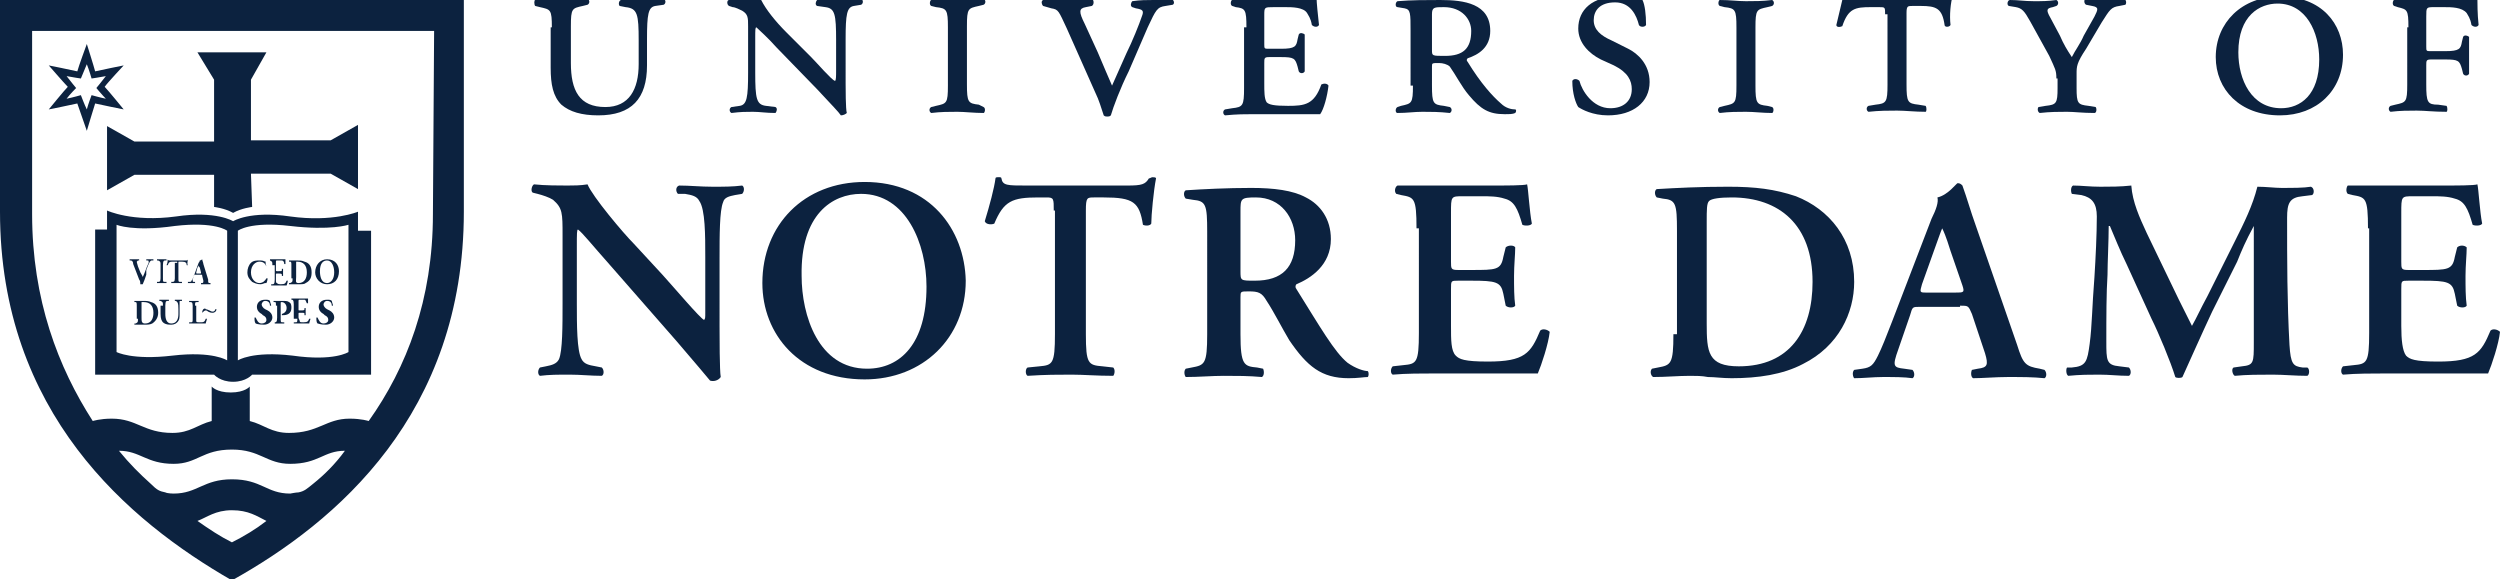 <?xml version="1.0" encoding="utf-8"?>
<!-- Generator: Adobe Illustrator 26.0.2, SVG Export Plug-In . SVG Version: 6.00 Build 0)  -->
<svg version="1.1" id="Layer_1" xmlns="http://www.w3.org/2000/svg" xmlns:xlink="http://www.w3.org/1999/xlink" x="0px" y="0px"
	 viewBox="0 0 210.2 48.7" style="enable-background:new 0 0 210.2 48.7;" xml:space="preserve">
<style type="text/css">
	.st0{fill:#0C223F;}
</style>
<g>
	<g>
		<path class="st0" d="M60.5,27.5c0,0.7,0,3.7,0.1,4.2C60.4,32,60,32.1,59.7,32c-0.4-0.5-1.1-1.3-2.8-3.3l-5.6-6.4
			c-1.6-1.8-2.3-2.7-2.7-3c-0.1,0-0.1,0.3-0.1,1.5v4.7c0,1.8,0,4,0.4,4.7c0.2,0.4,0.6,0.5,1.2,0.6l0.5,0.1c0.2,0.2,0.2,0.6,0,0.7
			c-0.9,0-1.8-0.1-2.7-0.1c-1,0-1.7,0-2.5,0.1c-0.2-0.1-0.2-0.5,0-0.7l0.5-0.1c0.5-0.1,0.9-0.2,1.1-0.6c0.3-0.7,0.3-2.8,0.3-4.7
			v-5.7c0-1.9,0-2.3-0.8-3c-0.3-0.2-0.9-0.4-1.3-0.5l-0.4-0.1c-0.2-0.1-0.1-0.6,0.1-0.7c0.9,0.1,2.2,0.1,2.8,0.1
			c0.5,0,1.1,0,1.7-0.1c0.4,1,3,4.1,3.9,5l2.4,2.6c1,1.1,3.2,3.7,3.5,3.8c0.1-0.1,0.1-0.2,0.1-0.6v-4.7c0-1.8,0-4-0.5-4.7
			c-0.2-0.4-0.6-0.5-1.2-0.6L57,16.3c-0.2-0.2-0.2-0.6,0.1-0.7c0.9,0,1.8,0.1,2.8,0.1c1,0,1.7,0,2.5-0.1c0.2,0.1,0.2,0.5,0,0.7
			l-0.6,0.1c-0.5,0.1-0.9,0.2-1,0.6c-0.3,0.7-0.3,2.8-0.3,4.7V27.5z"/>
		<path class="st0" d="M72.4,16.3c3.8,0,5.5,4.2,5.5,7.8c0,4.8-2.2,6.9-5,6.9c-4.1,0-5.5-4.5-5.5-7.8C67.3,18,70,16.3,72.4,16.3z
			 M72.7,15.3c-5.1,0-8.6,3.6-8.6,8.5c0,4.3,3.1,8.1,8.6,8.1c4.9,0,8.5-3.5,8.5-8.3C81.1,19.3,78.2,15.3,72.7,15.3z"/>
		<path class="st0" d="M88.6,17.7c0-1,0-1.1-0.6-1.1h-0.7c-2.2,0-2.9,0.3-3.7,2.2c-0.2,0.1-0.7,0.1-0.8-0.2c0.4-1.3,0.8-2.8,0.9-3.6
			c0-0.1,0.1-0.1,0.3-0.1c0.1,0,0.2,0,0.2,0.1c0.1,0.6,0.5,0.6,2.1,0.6h8.5c1.2,0,1.5-0.1,1.8-0.6c0.1,0,0.2-0.1,0.3-0.1
			c0.1,0,0.3,0,0.3,0.1c-0.2,1-0.4,3.1-0.4,3.8c-0.1,0.2-0.5,0.2-0.7,0.1c-0.3-1.9-0.8-2.3-3.3-2.3H92c-0.6,0-0.7,0-0.7,1.1v10.4
			c0,2.5,0.2,2.6,1.4,2.7l0.9,0.1c0.2,0.2,0.1,0.6,0,0.7c-1.4,0-2.5-0.1-3.5-0.1c-1.1,0-2.2,0-3.7,0.1c-0.2-0.1-0.2-0.6,0-0.7l1-0.1
			c1.1-0.1,1.3-0.2,1.3-2.7V17.7z"/>
		<path class="st0" d="M104.3,17.8c0-1.1,0-1.2,1.3-1.2c2.1,0,3.3,1.7,3.3,3.6c0,2.3-1.1,3.4-3.4,3.4c-1.2,0-1.2,0-1.2-0.8V17.8z
			 M101.5,28.1c0,2.5-0.2,2.6-1.3,2.8l-0.5,0.1c-0.2,0.2-0.1,0.6,0,0.7c1.1,0,2.2-0.1,3.2-0.1c1.1,0,2.1,0,3.2,0.1
			c0.2-0.1,0.2-0.5,0.1-0.7l-0.5-0.1c-1.1-0.1-1.4-0.2-1.4-2.8V25c0-0.5,0-0.5,0.7-0.5c0.8,0,1.1,0.1,1.5,0.8
			c0.6,0.9,1.3,2.3,1.9,3.3c1.5,2.2,2.7,3.2,5,3.2c0.8,0,1.3-0.1,1.6-0.1c0.1-0.1,0.1-0.4,0-0.5c-0.3,0-1-0.2-1.7-0.7
			c-1.1-0.9-2.3-3-4.3-6.2c-0.1-0.1-0.1-0.3,0-0.4c1.2-0.5,2.9-1.6,2.9-3.8c0-1.7-0.9-2.9-2.1-3.5c-1.1-0.6-2.7-0.8-4.6-0.8
			c-2,0-4,0.1-5.5,0.2c-0.2,0.1-0.2,0.5,0,0.7l0.6,0.1c1.1,0.1,1.2,0.4,1.2,2.7V28.1z"/>
		<path class="st0" d="M119.1,19.2c0-2.6-0.2-2.6-1.3-2.8l-0.4-0.1c-0.2-0.2-0.1-0.6,0.1-0.7c0.5,0,1,0,1.5,0c0.5,0,1.1,0,1.6,0h4.6
			c1.5,0,2.9,0,3.2-0.1c0.1,0.4,0.2,2.3,0.4,3.3c-0.1,0.2-0.6,0.2-0.8,0.1c-0.4-1.4-0.7-2-1.5-2.2c-0.6-0.2-1.3-0.2-1.9-0.2H123
			c-1,0-1,0-1,1.4v4.1c0,0.6,0,0.7,0.6,0.7h1.1c2.1,0,2.5,0,2.7-1.1l0.2-0.8c0.2-0.2,0.7-0.2,0.8,0c0,0.6-0.1,1.5-0.1,2.4
			c0,0.9,0,1.8,0.1,2.5c-0.1,0.2-0.6,0.2-0.8,0l-0.2-1c-0.2-1-0.6-1.1-2.7-1.1h-1.1c-0.6,0-0.6,0-0.6,0.7v3.1c0,1.2,0,2.1,0.4,2.5
			c0.3,0.3,0.7,0.5,2.7,0.5c3.1,0,3.6-0.7,4.4-2.6c0.2-0.2,0.6-0.1,0.8,0.1c-0.1,1-0.7,2.8-1,3.5c-0.5,0-1.3,0-2.3,0
			c-1,0-2.2,0-3.6,0h-2.7c-1.1,0-2.5,0-3.6,0.1c-0.2-0.1-0.2-0.5,0-0.7l0.9-0.1c1.1-0.1,1.3-0.2,1.3-2.7V19.2z"/>
		<path class="st0" d="M143.5,18.7c0-1.1,0-1.6,0.2-1.8c0.2-0.2,0.9-0.3,1.9-0.3c4,0,6.8,2.3,6.8,7.1c0,4.1-1.9,7.1-6.2,7.1
			c-2.6,0-2.7-1.2-2.7-3.6V18.7z M140.7,28.1c0,2.5-0.2,2.6-1.3,2.8l-0.5,0.1c-0.2,0.2-0.1,0.6,0.1,0.7c1.1,0,2.1-0.1,3.1-0.1
			c0.5,0,1,0,1.5,0.1c0.6,0,1.2,0.1,2,0.1c2.2,0,4.3-0.3,6-1.2c3-1.5,4.3-4.3,4.3-6.9c0-3.6-2.1-6.1-4.9-7.2
			c-1.8-0.6-3.4-0.8-5.7-0.8c-2.4,0-4.3,0.1-6,0.2c-0.2,0.1-0.2,0.5,0,0.7l0.5,0.1c1.1,0.1,1.2,0.4,1.2,2.7V28.1z"/>
		<path class="st0" d="M162,24.6c-0.6,0-0.6,0-0.4-0.7l1-2.8c0.4-1.1,0.6-1.7,0.7-1.9h0c0.1,0.2,0.3,0.6,0.7,1.9l1,2.9
			c0.2,0.6,0.1,0.6-0.6,0.6H162z M164.8,25.7c0.7,0,0.7,0,1,0.7l1.1,3.3c0.3,1,0.2,1.2-0.6,1.3l-0.5,0.1c-0.1,0.2-0.1,0.6,0.1,0.7
			c0.8,0,1.9-0.1,2.9-0.1c1.3,0,2.1,0,3.1,0.1c0.2-0.1,0.2-0.5,0-0.7l-0.4-0.1c-1.2-0.2-1.4-0.4-1.9-2l-3.5-10.1
			c-0.4-1.1-0.7-2.2-1.1-3.3c-0.1-0.1-0.2-0.2-0.4-0.2c-0.1,0-0.8,1-1.7,1.2c0.1,0.4-0.1,1-0.5,1.8l-3.3,8.6
			c-0.5,1.3-0.9,2.3-1.2,2.9c-0.4,0.8-0.6,1-1.3,1.1l-0.7,0.1c-0.2,0.2-0.1,0.6,0,0.7c0.8,0,1.6-0.1,2.4-0.1c1,0,1.8,0,2.5,0.1
			c0.2-0.1,0.2-0.5,0-0.7l-0.7-0.1c-0.9-0.1-1-0.2-0.5-1.6l1-2.9c0.2-0.7,0.2-0.7,0.8-0.7H164.8z"/>
		<path class="st0" d="M194,30.9c0.2,0.1,0.2,0.6,0,0.7c-1,0-2-0.1-2.9-0.1c-1.1,0-2.2,0-3.2,0.1c-0.2-0.1-0.3-0.6-0.1-0.7l0.7-0.1
			c1-0.1,1-0.3,1-2v-7.6V19h0c-0.7,1.3-1,2-1.4,3l-2.1,4.2c-0.8,1.7-2,4.4-2.5,5.5c-0.1,0.1-0.5,0.1-0.6,0c-0.4-1.3-1.4-3.7-2-4.9
			l-2.1-4.6c-0.5-1-1.1-2.5-1.4-3.2h-0.1c0,1.2-0.1,3.1-0.1,4.1c-0.1,1.5-0.1,3.6-0.1,5.6c0,1.6,0,2,1.1,2.1l0.8,0.1
			c0.2,0.2,0.2,0.6,0,0.7c-0.9,0-1.6-0.1-2.5-0.1c-0.8,0-1.6,0-2.6,0.1c-0.2-0.1-0.2-0.6-0.1-0.7l0.4,0c1.2-0.1,1.3-0.5,1.5-2
			c0.2-1.5,0.2-3.1,0.4-5.6c0.1-1.6,0.2-3.6,0.2-5.1c0-1.1-0.4-1.6-1.3-1.8l-0.8-0.1c-0.1-0.2-0.1-0.6,0.1-0.7
			c0.7,0,1.4,0.1,2.3,0.1c0.8,0,1.7,0,2.6-0.1c0.1,1.4,0.7,2.7,1.3,4l2.7,5.6c0.2,0.4,0.8,1.6,1.1,2.2c0.4-0.7,0.7-1.4,1.3-2.5
			l2.3-4.6c0.8-1.6,1.5-3,1.9-4.6c0.7,0,1.5,0.1,2,0.1c1,0,1.9,0,2.5-0.1c0.3,0.1,0.3,0.6,0.1,0.7l-0.8,0.1
			c-1.1,0.1-1.3,0.6-1.3,1.8c0,3.6,0,7.1,0.2,10.7c0.1,1.6,0.3,1.8,1.1,1.9L194,30.9z"/>
		<path class="st0" d="M199.1,19.2c0-2.6-0.2-2.6-1.3-2.8l-0.4-0.1c-0.2-0.2-0.1-0.6,0-0.7c0.5,0,1,0,1.5,0c0.5,0,1.1,0,1.6,0h4.6
			c1.5,0,2.9,0,3.2-0.1c0.1,0.4,0.2,2.3,0.4,3.3c-0.1,0.2-0.6,0.2-0.8,0.1c-0.4-1.4-0.7-2-1.5-2.2c-0.6-0.2-1.3-0.2-1.9-0.2h-1.6
			c-1,0-1,0-1,1.4v4.1c0,0.6,0,0.7,0.6,0.7h1.2c2.1,0,2.5,0,2.7-1.1l0.2-0.8c0.2-0.2,0.6-0.2,0.8,0c0,0.6-0.1,1.5-0.1,2.4
			c0,0.9,0,1.8,0.1,2.5c-0.1,0.2-0.6,0.2-0.8,0l-0.2-1c-0.2-1-0.6-1.1-2.7-1.1h-1.2c-0.6,0-0.6,0-0.6,0.7v3.1c0,1.2,0.1,2.1,0.4,2.5
			c0.3,0.3,0.7,0.5,2.7,0.5c3.1,0,3.6-0.7,4.4-2.6c0.2-0.2,0.6-0.1,0.8,0.1c-0.1,1-0.7,2.8-1,3.5c-0.5,0-1.3,0-2.3,0
			c-1,0-2.2,0-3.6,0h-2.7c-1.1,0-2.5,0-3.6,0.1c-0.2-0.1-0.2-0.5,0-0.7l0.9-0.1c1.1-0.1,1.3-0.2,1.3-2.7V19.2z"/>
		<path class="st0" d="M46.4,2.3c0-1.5-0.1-1.5-1-1.7L45,0.5c-0.1-0.1-0.1-0.5,0-0.5C45.8,0,46.5,0,47.2,0c0.7,0,1.4,0,2.2-0.1
			c0.2,0.1,0.2,0.4,0,0.5l-0.4,0.1c-0.9,0.2-1,0.2-1,1.7v3.1C48,7.6,48.7,9,50.9,9c2,0,2.8-1.5,2.8-3.6v-2c0-2.2-0.1-2.7-1.1-2.8
			l-0.5-0.1C52,0.4,52,0.1,52.2,0C52.9,0,53.4,0,54,0c0.6,0,1.1,0,1.8-0.1c0.2,0.1,0.2,0.4,0,0.5l-0.7,0.1c-0.6,0.1-0.7,0.7-0.7,2.8
			v2.2c0,2.8-1.3,4.2-4.1,4.2c-1.4,0-2.4-0.3-3.1-0.9c-0.7-0.7-0.9-1.7-0.9-3.1V2.3z"/>
		<path class="st0" d="M70.3,3.4c0-2.2-0.1-2.7-0.9-2.8l-0.7-0.1c-0.2-0.1-0.1-0.4,0-0.5C69.5,0,70,0,70.6,0c0.6,0,1.1,0,1.8-0.1
			c0.2,0.1,0.2,0.4,0,0.5l-0.6,0.1c-0.6,0.1-0.7,0.7-0.7,2.8V7c0,0.4,0,2.2,0.1,2.5c-0.1,0.1-0.3,0.2-0.5,0.2
			c-0.2-0.3-0.7-0.8-2-2.2L65.3,4c-0.8-0.9-1.4-1.4-1.7-1.7c-0.1,0-0.1,0.2-0.1,0.9v2.9c0,2.2,0.1,2.7,0.9,2.8L65.2,9
			c0.2,0.1,0.1,0.4,0,0.5c-0.8,0-1.3-0.1-1.9-0.1c-0.6,0-1,0-1.8,0.1c-0.2-0.1-0.2-0.4,0-0.5l0.7-0.1c0.6-0.1,0.7-0.7,0.7-2.8V2.2
			c0-0.7,0-1-0.5-1.3c-0.2-0.1-0.6-0.3-0.8-0.3l-0.3-0.1c-0.2-0.1-0.2-0.5,0-0.5C62.1,0,62.7,0,63.1,0C63.4,0,63.7,0,64,0
			c0.4,0.8,1.2,1.8,2.1,2.7l2.1,2.1c0.5,0.5,1.7,1.9,2,2c0.1,0,0.1-0.4,0.1-0.9V3.4z"/>
		<path class="st0" d="M79.7,2.3c0-1.5-0.1-1.6-1-1.7l-0.4-0.1c-0.2-0.1-0.1-0.5,0-0.5C79.1,0,79.8,0,80.5,0c0.7,0,1.4,0,2.2-0.1
			c0.2,0.1,0.2,0.4,0,0.5l-0.4,0.1c-0.9,0.2-1,0.2-1,1.7v4.9c0,1.5,0.1,1.6,1,1.7L82.7,9c0.2,0.1,0.1,0.5,0,0.5
			c-0.8,0-1.6-0.1-2.2-0.1c-0.7,0-1.4,0-2.2,0.1c-0.2-0.1-0.2-0.4,0-0.5l0.4-0.1c0.9-0.2,1-0.2,1-1.7V2.3z"/>
		<path class="st0" d="M89.7,2.4C89,0.9,89,0.8,88.4,0.7l-0.7-0.2c-0.1-0.1-0.2-0.4,0-0.5C88.3,0,89,0,89.7,0c0.8,0,1.4,0,2.1-0.1
			C92,0,92,0.4,91.8,0.5l-0.5,0.1c-0.6,0.1-0.6,0.4-0.1,1.4l1.1,2.4c0.5,1.2,0.9,2.1,1.2,2.8c0.4-0.9,0.8-1.8,1.2-2.7
			c0.5-1,1.1-2.5,1.3-3.1c0.2-0.5,0.1-0.6-0.5-0.7l-0.3-0.1c-0.2-0.1-0.1-0.4,0-0.5C95.9,0,96.4,0,97,0c0.7,0,1.2,0,1.5-0.1
			c0.2,0.1,0.3,0.4,0.1,0.5l-0.6,0.1c-0.7,0.1-0.8,0.3-1.5,1.8L94.9,6c-0.7,1.4-1.3,3-1.5,3.7c-0.1,0.1-0.2,0.1-0.3,0.1
			c-0.1,0-0.2,0-0.3-0.1c-0.2-0.6-0.4-1.3-0.7-1.9L89.7,2.4z"/>
		<path class="st0" d="M104.8,2.3c0-1.5-0.1-1.6-0.9-1.7l-0.3-0.1c-0.2-0.1-0.1-0.5,0-0.5c0.3,0,0.7,0,1,0c0.3,0,0.7,0,1,0h3.1
			c1,0,1.8,0,2-0.1c0,0.3,0.1,1.3,0.2,2.2c-0.1,0.2-0.4,0.2-0.6,0c-0.1-0.6-0.3-0.8-0.4-1c-0.3-0.5-1.3-0.5-1.8-0.5h-1
			c-0.8,0-0.8,0-0.8,0.7v2.4c0,0.4,0,0.4,0.4,0.4h1c1.2,0,1.3-0.2,1.4-0.8l0.1-0.4c0.1-0.2,0.4-0.1,0.5,0c0,0.6,0,1,0,1.5
			c0,0.5,0,0.9,0,1.6c-0.1,0.2-0.4,0.2-0.5,0l-0.1-0.4c-0.2-0.7-0.3-0.8-1.4-0.8h-1c-0.4,0-0.4,0.1-0.4,0.5V7c0,0.7,0,1.3,0.2,1.6
			c0.2,0.2,0.6,0.3,1.8,0.3c1.4,0,2.2-0.1,2.8-1.8c0.2-0.1,0.5-0.1,0.6,0.1c-0.1,0.9-0.4,2-0.7,2.4c-0.7,0-1.3,0-1.9,0
			c-0.6,0-1.2,0-1.8,0h-1.9c-0.7,0-1.4,0-2.4,0.1c-0.2-0.1-0.2-0.4,0-0.5l0.6-0.1c0.9-0.1,1-0.2,1-1.7V2.3z"/>
		<path class="st0" d="M120.4,1.2c0-0.6,0.2-0.6,1-0.6c1.5,0,2.3,1,2.3,2c0,1.5-0.7,2.1-2.2,2.1c-1.1,0-1.1,0-1.1-0.5V1.2z
			 M118.8,7.2c0,1.5-0.1,1.5-1,1.7L117.5,9c-0.2,0.1-0.2,0.5,0,0.5c0.8,0,1.4-0.1,2.1-0.1c0.7,0,1.4,0,2.3,0.1
			c0.2-0.1,0.2-0.4,0-0.5l-0.5-0.1c-0.9-0.1-1-0.2-1-1.7V5.6c0-0.3,0-0.3,0.6-0.3c0.3,0,0.7,0.1,0.9,0.3c0.5,0.7,1,1.7,1.6,2.4
			c1,1.2,1.7,1.6,3,1.6c0.4,0,0.7,0,0.9-0.1c0.1-0.1,0.1-0.3,0-0.3c-0.3,0-0.8-0.1-1.2-0.5c-0.7-0.6-1.7-1.7-2.8-3.5
			c-0.1-0.1-0.1-0.2,0-0.3c0.9-0.3,1.9-0.9,1.9-2.3c0-2.3-2.2-2.6-4.2-2.6c-1.2,0-2.4,0-3.6,0.1c-0.2,0.1-0.2,0.5,0,0.5l0.6,0.1
			c0.5,0.1,0.5,0.4,0.5,1.9V7.2z"/>
		<path class="st0" d="M134.6,5c-1-0.5-1.9-1.4-1.9-2.6c0-1.6,1.2-2.7,3.4-2.7c0.8,0,1.3,0.2,2,0.3c0.2,0.4,0.3,1.2,0.3,2.1
			c-0.1,0.2-0.5,0.2-0.6,0c-0.2-0.8-0.7-1.9-2-1.9c-1.3,0-1.8,0.7-1.8,1.5c0,0.8,0.6,1.3,1.5,1.7l1.4,0.7c0.8,0.4,1.8,1.3,1.8,2.8
			c0,1.7-1.4,2.8-3.5,2.8c-1.3,0-2.2-0.5-2.5-0.7c-0.2-0.3-0.5-1.1-0.5-2.2c0.1-0.2,0.4-0.2,0.6,0c0.2,0.8,1.1,2.3,2.6,2.3
			c1.1,0,1.8-0.6,1.8-1.6c0-0.7-0.3-1.4-1.5-2L134.6,5z"/>
		<path class="st0" d="M146,2.3c0-1.5-0.1-1.6-1-1.7l-0.4-0.1c-0.2-0.1-0.1-0.5,0-0.5c0.9,0,1.5,0.1,2.2,0.1c0.7,0,1.4,0,2.2-0.1
			c0.2,0.1,0.2,0.4,0,0.5l-0.4,0.1c-0.9,0.2-1,0.2-1,1.7v4.9c0,1.5,0.1,1.6,1,1.7l0.4,0.1c0.2,0.1,0.1,0.5,0,0.5
			c-0.8,0-1.5-0.1-2.2-0.1c-0.7,0-1.4,0-2.2,0.1c-0.2-0.1-0.2-0.4,0-0.5l0.4-0.1c0.9-0.2,1-0.2,1-1.7V2.3z"/>
		<path class="st0" d="M158.5,1.2c0-0.6,0-0.6-0.5-0.6h-0.7c-1.3,0-1.9,0.1-2.4,1.6c-0.2,0.1-0.5,0.1-0.5-0.1c0.2-0.9,0.5-2,0.6-2.6
			c0.1-0.1,0.3-0.1,0.4,0c0,0.4,0.3,0.4,1.2,0.4h6.1c0.8,0,1,0,1.1-0.4c0.2-0.1,0.3,0,0.4,0.1c-0.2,0.6-0.3,1.7-0.2,2.5
			c-0.1,0.2-0.5,0.2-0.5,0c-0.2-1.4-0.7-1.6-2-1.6h-0.7c-0.4,0-0.5,0-0.5,0.6v6c0,1.5,0.1,1.6,1,1.7l0.6,0.1c0.1,0.1,0.1,0.5,0,0.5
			c-0.9,0-1.7-0.1-2.4-0.1c-0.7,0-1.5,0-2.4,0.1c-0.2-0.1-0.2-0.4,0-0.5l0.6-0.1c0.9-0.1,1-0.2,1-1.7V1.2z"/>
		<path class="st0" d="M172.9,6.6c0-0.7-0.1-0.8-0.6-1.9l-1.6-2.9c-0.5-0.9-0.7-1.1-1.2-1.2l-0.6-0.1c-0.2-0.1-0.1-0.5,0.1-0.5
			c0.7,0,1.2,0.1,2,0.1c0.7,0,1.2,0,1.9-0.1c0.2,0.1,0.2,0.4,0,0.5l-0.3,0.1c-0.5,0.1-0.6,0.2-0.2,0.9l0.8,1.5
			c0.3,0.7,0.6,1.2,1,1.8c0.3-0.6,0.7-1.1,1-1.8l0.9-1.6c0.3-0.6,0.4-0.8-0.2-0.9l-0.5-0.1c-0.2-0.1-0.2-0.5,0-0.5
			c0.7,0,1.2,0.1,1.7,0.1c0.5,0,0.9,0,1.5-0.1c0.2,0.1,0.2,0.4,0.1,0.5l-0.5,0.1c-0.7,0.1-0.8,0.3-1.5,1.4l-1.3,2.2
			c-0.8,1.2-0.8,1.5-0.8,2.1v1.2c0,1.3,0.1,1.4,1,1.5l0.6,0.1c0.1,0.1,0.1,0.5-0.1,0.5c-1,0-1.7-0.1-2.3-0.1c-0.7,0-1.4,0-2.3,0.1
			c-0.2-0.1-0.2-0.4-0.1-0.5l0.6-0.1c0.9-0.1,1-0.2,1-1.5V6.6z"/>
		<path class="st0" d="M191.5,0.3c2.4,0,3.5,2.4,3.5,4.7c0,3-1.6,4.1-3.2,4.1c-2.5,0-3.6-2.4-3.6-4.7C188.2,1.3,190,0.3,191.5,0.3z
			 M191.7-0.3c-3.2,0-5.4,2.2-5.4,5.1c0,2.7,2,4.9,5.4,4.9c3.1,0,5.3-2.1,5.3-5.1C197,2,195.2-0.3,191.7-0.3z"/>
		<path class="st0" d="M202.5,2.3c0-1.5-0.1-1.5-0.9-1.7l-0.3-0.1c-0.2-0.1-0.1-0.5,0-0.5c0.3,0,0.6,0,0.9,0c0.3,0,0.7,0,1,0h3
			c1,0,1.8,0,2.1-0.1c0,0.3,0,1.3,0.1,2.2c-0.1,0.2-0.4,0.2-0.6,0c-0.1-0.6-0.3-0.8-0.4-1c-0.4-0.5-1.3-0.5-1.9-0.5h-0.8
			c-0.7,0-0.7,0-0.7,0.8v2.5c0,0.4,0,0.4,0.4,0.4h1.2c1.2,0,1.3-0.2,1.4-0.8l0.1-0.4c0.1-0.2,0.4-0.1,0.5,0c0,0.6,0,1,0,1.5
			c0,0.5,0,0.9,0,1.6c-0.1,0.2-0.4,0.2-0.5,0l-0.1-0.4c-0.2-0.7-0.3-0.8-1.4-0.8h-1.2c-0.4,0-0.4,0.1-0.4,0.5v1.6
			c0,1.5,0.1,1.7,1,1.7l0.7,0.1c0.1,0.1,0.1,0.5,0,0.5c-1.1,0-1.8-0.1-2.5-0.1c-0.7,0-1.4,0-2.2,0.1c-0.2-0.1-0.2-0.4,0-0.5l0.4-0.1
			c0.9-0.2,1-0.2,1-1.7V2.3z"/>
	</g>
	<g>
		<path class="st0" d="M6.5,6C6.1,5.9,4.1,5.5,4.1,5.5S5.4,7,5.7,7.3C5.4,7.6,4.1,9.2,4.1,9.2s2-0.4,2.4-0.5C6.6,9,7.3,11,7.3,11
			S7.9,9,8,8.7c0.4,0.1,2.4,0.5,2.4,0.5S9.1,7.6,8.8,7.3c0.2-0.3,1.6-1.8,1.6-1.8S8.4,5.9,8,6C7.9,5.6,7.3,3.7,7.3,3.7
			S6.6,5.6,6.5,6z M7.3,5.4c0.2,0.5,0.4,1.2,0.4,1.2s0.7-0.1,1.2-0.2c-0.3,0.4-0.8,1-0.8,1s0.5,0.6,0.8,0.9C8.4,8.2,7.7,8,7.7,8
			S7.4,8.8,7.3,9.2C7.1,8.8,6.8,8,6.8,8S6.1,8.2,5.6,8.3c0.3-0.4,0.8-0.9,0.8-0.9s-0.5-0.6-0.8-1c0.5,0.1,1.2,0.2,1.2,0.2
			S7.1,5.9,7.3,5.4z"/>
		<g>
			<g>
				<path class="st0" d="M8,35.4C8,35.4,8,35.4,8,35.4C8.1,35.4,8.1,35.4,8,35.4z"/>
			</g>
			<g>
				<g>
					<path class="st0" d="M12.3,22.7c0.1-0.3,0.2-0.5,0.3-0.7c0.1-0.1,0.1-0.1,0.2-0.1l0.1,0c0,0,0-0.1,0-0.1c-0.1,0-0.2,0-0.3,0
						c-0.1,0-0.2,0-0.3,0c0,0,0,0.1,0,0.1l0.1,0c0.1,0,0.1,0,0.1,0.2c-0.2,0.4-0.3,0.8-0.5,1.2c0-0.1-0.1-0.2-0.2-0.4l-0.2-0.5
						c-0.1-0.3-0.1-0.4-0.1-0.4c0,0,0,0,0.1-0.1l0.1,0c0,0,0-0.1,0-0.1c-0.2,0-0.3,0-0.4,0c-0.1,0-0.2,0-0.4,0c0,0,0,0.1,0,0.1
						l0.1,0c0.1,0,0.2,0.1,0.2,0.3l0.5,1.3c0.1,0.1,0.1,0.3,0.1,0.4c0,0,0,0,0.1,0c0,0,0,0,0.1,0c0.1-0.2,0.2-0.5,0.3-0.8L12.3,22.7
						z"/>
					<path class="st0" d="M13.7,23.4c0,0.3,0,0.3,0.2,0.3l0.1,0c0,0,0,0.1,0,0.1c-0.1,0-0.3,0-0.4,0c-0.1,0-0.3,0-0.4,0
						c0,0,0-0.1,0-0.1l0.1,0c0.1,0,0.2,0,0.2-0.3v-1.1c0-0.3,0-0.3-0.2-0.4l-0.1,0c0,0,0-0.1,0-0.1c0.1,0,0.3,0,0.4,0
						c0.1,0,0.3,0,0.4,0c0,0,0,0.1,0,0.1l-0.1,0c-0.1,0-0.2,0-0.2,0.4V23.4z"/>
					<path class="st0" d="M14.9,22.1c0-0.1,0-0.1-0.1-0.1h-0.2c-0.3,0-0.4,0-0.5,0.3c0,0-0.1,0-0.1,0c0.1-0.2,0.1-0.4,0.1-0.5
						c0,0,0,0,0,0c0,0,0,0,0,0c0,0.1,0.1,0.1,0.3,0.1h1.2c0.1,0,0.2,0,0.2-0.1c0,0,0,0,0,0c0,0,0,0,0,0c0,0.1-0.1,0.4,0,0.5
						c0,0-0.1,0-0.1,0c0-0.2-0.1-0.3-0.4-0.3h-0.2c-0.1,0-0.1,0-0.1,0.1v1.3c0,0.3,0,0.3,0.2,0.3l0.1,0c0,0,0,0.1,0,0.1
						c-0.2,0-0.3,0-0.4,0c-0.1,0-0.3,0-0.5,0c0,0,0-0.1,0-0.1l0.1,0c0.1,0,0.2,0,0.2-0.3V22.1z"/>
					<path class="st0" d="M16.9,23.1c0.1,0,0.1,0,0.1,0.1l0.1,0.4c0,0.1,0,0.2-0.1,0.2l-0.1,0c0,0,0,0.1,0,0.1c0.1,0,0.2,0,0.4,0
						c0.2,0,0.3,0,0.4,0c0,0,0-0.1,0-0.1l0,0c-0.2,0-0.2,0-0.2-0.3l-0.4-1.3c0-0.1-0.1-0.3-0.1-0.4c0,0,0,0,0,0c0,0-0.1,0.1-0.2,0.1
						c0,0,0,0.1-0.1,0.2l-0.4,1.1c-0.1,0.2-0.1,0.3-0.2,0.4c0,0.1-0.1,0.1-0.2,0.1l-0.1,0c0,0,0,0.1,0,0.1c0.1,0,0.2,0,0.3,0
						c0.1,0,0.2,0,0.3,0c0,0,0-0.1,0-0.1l-0.1,0c-0.1,0-0.1,0-0.1-0.2l0.1-0.3c0-0.1,0-0.1,0.1-0.1H16.9z M16.6,23
						c-0.1,0-0.1,0-0.1-0.1l0.1-0.4c0.1-0.1,0.1-0.2,0.1-0.2h0c0,0,0,0.1,0.1,0.2l0.1,0.4c0,0.1,0,0.1-0.1,0.1H16.6z"/>
					<path class="st0" d="M11.9,25.6c0-0.1,0-0.2,0-0.2c0,0,0.1,0,0.2,0c0.5,0,0.8,0.3,0.8,0.9c0,0.5-0.2,0.9-0.7,0.9
						c-0.3,0-0.3-0.2-0.3-0.5V25.6z M11.6,26.8c0,0.3,0,0.3-0.2,0.4l-0.1,0c0,0,0,0.1,0,0.1c0.1,0,0.2,0,0.4,0c0.1,0,0.1,0,0.2,0
						c0.1,0,0.1,0,0.2,0c0.3,0,0.5,0,0.7-0.1c0.3-0.2,0.5-0.5,0.5-0.9c0-0.5-0.2-0.8-0.6-0.9c-0.2-0.1-0.4-0.1-0.7-0.1
						c-0.3,0-0.5,0-0.7,0c0,0,0,0.1,0,0.1l0.1,0c0.1,0,0.1,0.1,0.1,0.4V26.8z"/>
					<path class="st0" d="M13.7,25.7c0-0.3,0-0.3-0.2-0.4l-0.1,0c0,0,0-0.1,0-0.1c0.1,0,0.3,0,0.4,0c0.1,0,0.3,0,0.4,0
						c0,0,0,0.1,0,0.1l-0.1,0c-0.1,0-0.2,0-0.2,0.4v0.7c0,0.4,0.1,0.8,0.5,0.8c0.4,0,0.6-0.3,0.6-0.8V26c0-0.2,0-0.5-0.1-0.6
						c0,0-0.1-0.1-0.1-0.1l-0.1,0c0,0,0-0.1,0-0.1c0.1,0,0.2,0,0.3,0c0.1,0,0.2,0,0.3,0c0,0,0,0.1,0,0.1l-0.1,0
						c-0.1,0-0.1,0-0.1,0.1c0,0.1,0,0.4,0,0.6v0.4c0,0.3,0,0.5-0.2,0.7c-0.2,0.2-0.4,0.2-0.6,0.2c-0.3,0-0.5-0.1-0.6-0.2
						c-0.1-0.1-0.2-0.3-0.2-0.7V25.7z"/>
					<path class="st0" d="M16.4,25.7c0-0.3,0-0.3,0.2-0.3l0.1,0c0,0,0-0.1,0-0.1c-0.1,0-0.3,0-0.4,0c-0.1,0-0.3,0-0.4,0
						c0,0,0,0.1,0,0.1l0.1,0c0.1,0,0.2,0,0.2,0.3v1.1c0,0.3,0,0.3-0.2,0.3l-0.1,0c0,0,0,0.1,0,0.1c0.1,0,0.3,0,0.4,0h0.3
						c0.2,0,0.3,0,0.4,0c0.1,0,0.2,0,0.3,0c0-0.1,0.1-0.3,0.1-0.4c0,0-0.1,0-0.1,0c-0.1,0.3-0.2,0.3-0.5,0.3c-0.2,0-0.3,0-0.3-0.1
						c0-0.1,0-0.2,0-0.3V25.7z"/>
					<g>
						<path class="st0" d="M17,26.3L17,26.3L17,26.3L17,26.3c0.1-0.1,0.2-0.2,0.3-0.2c0,0,0.1,0,0.2,0.1l0,0
							c0.2,0.1,0.3,0.1,0.4,0.1c0.1,0,0.3-0.1,0.3-0.3l0,0l-0.1,0l0,0c0,0.1-0.1,0.2-0.2,0.2c-0.1,0-0.1,0-0.3-0.1
							c-0.2-0.1-0.3-0.1-0.3-0.1C17.3,25.9,17,25.9,17,26.3z"/>
					</g>
				</g>
				<path class="st0" d="M30.1,19.4v-1.6c0,0-2.1,0.9-5.7,0.4c-3.4-0.5-4.8,0.4-4.8,0.4s-1.4-0.9-4.8-0.4C11.1,18.7,9,17.7,9,17.7
					v1.6H8v12.2h10c0,0,0.5,0.6,1.6,0.6c1.1,0,1.6-0.6,1.6-0.6h10V19.4H30.1z M19.1,30.3c0,0-1.2-0.8-4.6-0.4
					c-3.4,0.4-4.7-0.3-4.7-0.3V18.9c0,0,1.4,0.6,4.9,0.1c3.4-0.4,4.4,0.4,4.4,0.4V30.3z M29.3,29.6c0,0-1.2,0.8-4.7,0.3
					c-3.4-0.4-4.6,0.4-4.6,0.4V19.4c0,0,1-0.8,4.4-0.4c3.4,0.4,4.9-0.1,4.9-0.1V29.6z"/>
				<g>
					<path class="st0" d="M22.4,22.4C22.3,22.4,22.3,22.4,22.4,22.4c-0.1-0.2-0.2-0.4-0.6-0.4c-0.3,0-0.7,0.3-0.7,0.9
						c0,0.6,0.4,0.9,0.7,0.9c0.3,0,0.5-0.2,0.6-0.4c0,0,0.1,0,0.1,0c0,0.2-0.1,0.4-0.1,0.4c0,0-0.1,0-0.1,0c-0.1,0-0.2,0.1-0.4,0.1
						c-0.3,0-0.5-0.1-0.7-0.2c-0.2-0.2-0.4-0.4-0.4-0.8c0-0.3,0.1-0.6,0.3-0.8c0.2-0.2,0.5-0.2,0.7-0.2c0.2,0,0.3,0,0.5,0.1
						c0,0,0.1,0,0.1,0C22.3,22,22.3,22.1,22.4,22.4z"/>
					<path class="st0" d="M22.9,22.3c0-0.3,0-0.3-0.2-0.4l0,0c0,0,0-0.1,0-0.1c0.1,0,0.1,0,0.2,0c0.1,0,0.1,0,0.2,0h0.5
						c0.2,0,0.4,0,0.4,0c0,0,0,0.3,0,0.4c0,0-0.1,0-0.1,0c0-0.2-0.1-0.3-0.2-0.3c-0.1,0-0.2,0-0.2,0h-0.2c-0.1,0-0.1,0-0.1,0.2v0.6
						c0,0.1,0,0.1,0.1,0.1h0.1c0.3,0,0.3,0,0.3-0.1l0-0.1c0,0,0.1,0,0.1,0c0,0.1,0,0.2,0,0.3c0,0.1,0,0.2,0,0.3c0,0-0.1,0-0.1,0
						l0-0.1c0-0.1-0.1-0.1-0.3-0.1h-0.1c-0.1,0-0.1,0-0.1,0.1v0.4c0,0.2,0,0.3,0.1,0.3c0,0,0,0.1,0.3,0.1c0.4,0,0.4-0.1,0.5-0.3
						c0,0,0.1,0,0.1,0c0,0.1-0.1,0.4-0.1,0.4c-0.1,0-0.1,0-0.2,0c-0.1,0-0.2,0-0.4,0h-0.3c-0.1,0-0.3,0-0.4,0c0,0,0-0.1,0-0.1l0.1,0
						c0.1,0,0.2,0,0.2-0.4V22.3z"/>
					<path class="st0" d="M24.9,22.2c0-0.1,0-0.2,0-0.2c0,0,0,0,0.1,0c0.5,0,0.8,0.3,0.8,0.9c0,0.5-0.2,0.9-0.7,0.9
						c-0.3,0-0.2-0.2-0.2-0.5V22.2z M24.6,23.4c0,0.3,0,0.3-0.2,0.4l-0.1,0c0,0,0,0.1,0,0.1c0.1,0,0.3,0,0.4,0c0.1,0,0.1,0,0.2,0
						c0.1,0,0.1,0,0.2,0c0.3,0,0.5,0,0.6-0.1c0.4-0.2,0.5-0.5,0.5-0.9c0-0.5-0.2-0.8-0.6-0.9c-0.2-0.1-0.4-0.1-0.6-0.1
						c-0.3,0-0.5,0-0.7,0c0,0,0,0.1,0,0.1l0.1,0c0.1,0,0.1,0.1,0.1,0.3V23.4z"/>
					<path class="st0" d="M27.5,21.9c0.4,0,0.6,0.5,0.6,1c0,0.6-0.3,0.9-0.6,0.9c-0.5,0-0.6-0.6-0.6-1
						C26.9,22.1,27.2,21.9,27.5,21.9z M27.5,21.8c-0.6,0-1,0.5-1,1.1c0,0.5,0.4,1,1,1c0.6,0,1-0.4,1-1.1
						C28.5,22.3,28.2,21.8,27.5,21.8z"/>
					<path class="st0" d="M21.5,27.2c-0.1-0.1-0.1-0.3-0.1-0.5c0,0,0.1,0,0.1,0c0.1,0.2,0.2,0.5,0.5,0.5c0.2,0,0.4-0.1,0.4-0.3
						c0-0.2-0.1-0.3-0.3-0.4l-0.1-0.1c-0.2-0.1-0.4-0.3-0.4-0.6c0-0.3,0.2-0.6,0.7-0.6c0.2,0,0.3,0,0.4,0.1c0,0.1,0.1,0.3,0.1,0.4
						c0,0-0.1,0-0.1,0c0-0.2-0.1-0.4-0.4-0.4c-0.2,0-0.3,0.2-0.3,0.3c0,0.1,0.1,0.3,0.3,0.4l0.2,0.1c0.2,0.1,0.4,0.3,0.4,0.6
						c0,0.3-0.3,0.6-0.7,0.6C21.7,27.3,21.5,27.2,21.5,27.2z"/>
					<path class="st0" d="M23.2,25.7c0-0.3,0-0.3-0.1-0.3l-0.1,0c0,0,0-0.1,0-0.1c0.2,0,0.4,0,0.7,0c0.3,0,0.5,0,0.6,0.1
						c0.2,0.1,0.2,0.3,0.2,0.5c0,0.5-0.4,0.6-0.7,0.6c0,0,0,0-0.1,0c0,0,0-0.1,0-0.1c0.3-0.1,0.4-0.3,0.4-0.5c0-0.3-0.2-0.5-0.4-0.5
						c-0.1,0-0.1,0-0.1,0.1v1.3c0,0.3,0,0.3,0.2,0.3l0.1,0c0,0,0,0.1,0,0.1c-0.2,0-0.3,0-0.4,0c-0.1,0-0.3,0-0.4,0c0,0,0-0.1,0-0.1
						l0,0c0.1,0,0.2,0,0.2-0.4V25.7z"/>
					<path class="st0" d="M25,26.8c0,0.3,0,0.3-0.2,0.3l-0.1,0c0,0,0,0.1,0,0.1c0.1,0,0.3,0,0.4,0h0.3c0.2,0,0.3,0,0.4,0
						c0.1,0,0.2,0,0.2,0c0-0.1,0.1-0.3,0.1-0.4c0,0-0.1,0-0.1,0c-0.1,0.2-0.1,0.3-0.5,0.3c-0.2,0-0.3,0-0.3-0.1
						c0-0.1-0.1-0.2-0.1-0.3v-0.3c0-0.1,0-0.1,0.1-0.1h0.1c0.3,0,0.3,0,0.3,0.1l0,0.1c0,0,0.1,0,0.1,0c0-0.1,0-0.2,0-0.3
						c0-0.1,0-0.2,0-0.3c0,0-0.1,0-0.1,0l0,0.1c0,0.1-0.1,0.1-0.3,0.1h-0.1c-0.1,0-0.1,0-0.1-0.1v-0.6c0-0.2,0-0.2,0.1-0.2h0.2
						c0.1,0,0.2,0,0.2,0c0.1,0,0.1,0.1,0.2,0.3c0,0,0.1,0,0.1,0c0-0.1,0-0.4,0-0.4c0,0-0.2,0-0.4,0h-0.6c-0.1,0-0.1,0-0.2,0
						c-0.1,0-0.1,0-0.2,0c0,0,0,0.1,0,0.1l0,0c0.1,0,0.2,0,0.2,0.4V26.8z"/>
					<path class="st0" d="M26.7,27.2c-0.1-0.1-0.1-0.3-0.1-0.5c0,0,0.1,0,0.1,0c0.1,0.2,0.2,0.5,0.5,0.5c0.2,0,0.4-0.1,0.4-0.3
						c0-0.2-0.1-0.3-0.3-0.4l-0.1-0.1c-0.2-0.1-0.4-0.3-0.4-0.6c0-0.3,0.2-0.6,0.7-0.6c0.2,0,0.3,0,0.4,0.1c0,0.1,0.1,0.3,0.1,0.4
						c0,0-0.1,0-0.1,0c0-0.2-0.1-0.4-0.4-0.4c-0.2,0-0.3,0.2-0.3,0.3c0,0.1,0.1,0.3,0.3,0.4l0.2,0.1c0.2,0.1,0.4,0.3,0.4,0.6
						c0,0.3-0.3,0.6-0.7,0.6C26.9,27.3,26.8,27.2,26.7,27.2z"/>
				</g>
			</g>
			<path class="st0" d="M19.5,0H0l0,17.8c0,16.9,10.8,26,19.5,31c8.8-4.9,19.5-14,19.5-31l0-17.8H19.5z M19.5,45.6
				c-1-0.5-1.9-1.1-2.9-1.8c0.8-0.3,1.5-0.9,2.9-0.9c1.4,0,2.1,0.5,2.9,0.9C21.5,44.5,20.5,45.1,19.5,45.6z M26.3,40.7
				c-0.5,0.4-0.7,0.6-1.2,0.7c-0.2,0-0.7,0.1-0.7,0.1c-2,0-2.4-1.2-4.9-1.2c-2.4,0-2.9,1.2-4.9,1.2c0,0-0.5,0-0.7-0.1
				c-0.5-0.1-0.7-0.2-1.2-0.7c-1-0.9-1.8-1.7-2.7-2.8c1.8,0,2.3,1.1,4.6,1.1c2,0,2.4-1.2,4.9-1.2c2.4,0,2.9,1.2,4.9,1.2
				c2.4,0,2.8-1.1,4.6-1.1C28.2,39,27.3,39.9,26.3,40.7z M36.4,18c0,7.2-2.2,12.9-5.4,17.4c0,0,0,0,0,0s-0.6-0.2-1.6-0.2
				c-2,0-2.6,1.2-5.1,1.2c-1.5,0-2.1-0.7-3.3-1v-2.9c0,0-0.4,0.5-1.6,0.5c-1.2,0-1.6-0.5-1.6-0.5v2.9c-1.2,0.3-1.8,1-3.3,1
				c-2.4,0-3-1.2-5.1-1.2c-1,0-1.6,0.2-1.6,0.2s0,0,0,0C4.9,30.9,2.7,25.2,2.7,18l0-15.4h16.9h16.9L36.4,18z"/>
			<path class="st0" d="M21.1,14.6h6.7l2.3,1.3v-5.4l-2.3,1.3h-6.7l0,0V6.7l1.3-2.3h-5.8L18,6.7v5.2h-6.7L9,10.6v5.4l2.3-1.3H18v2.7
				c0,0,0.9,0.1,1.6,0.5c0.7-0.4,1.6-0.5,1.6-0.5L21.1,14.6L21.1,14.6z"/>
		</g>
	</g>
</g>
</svg>
